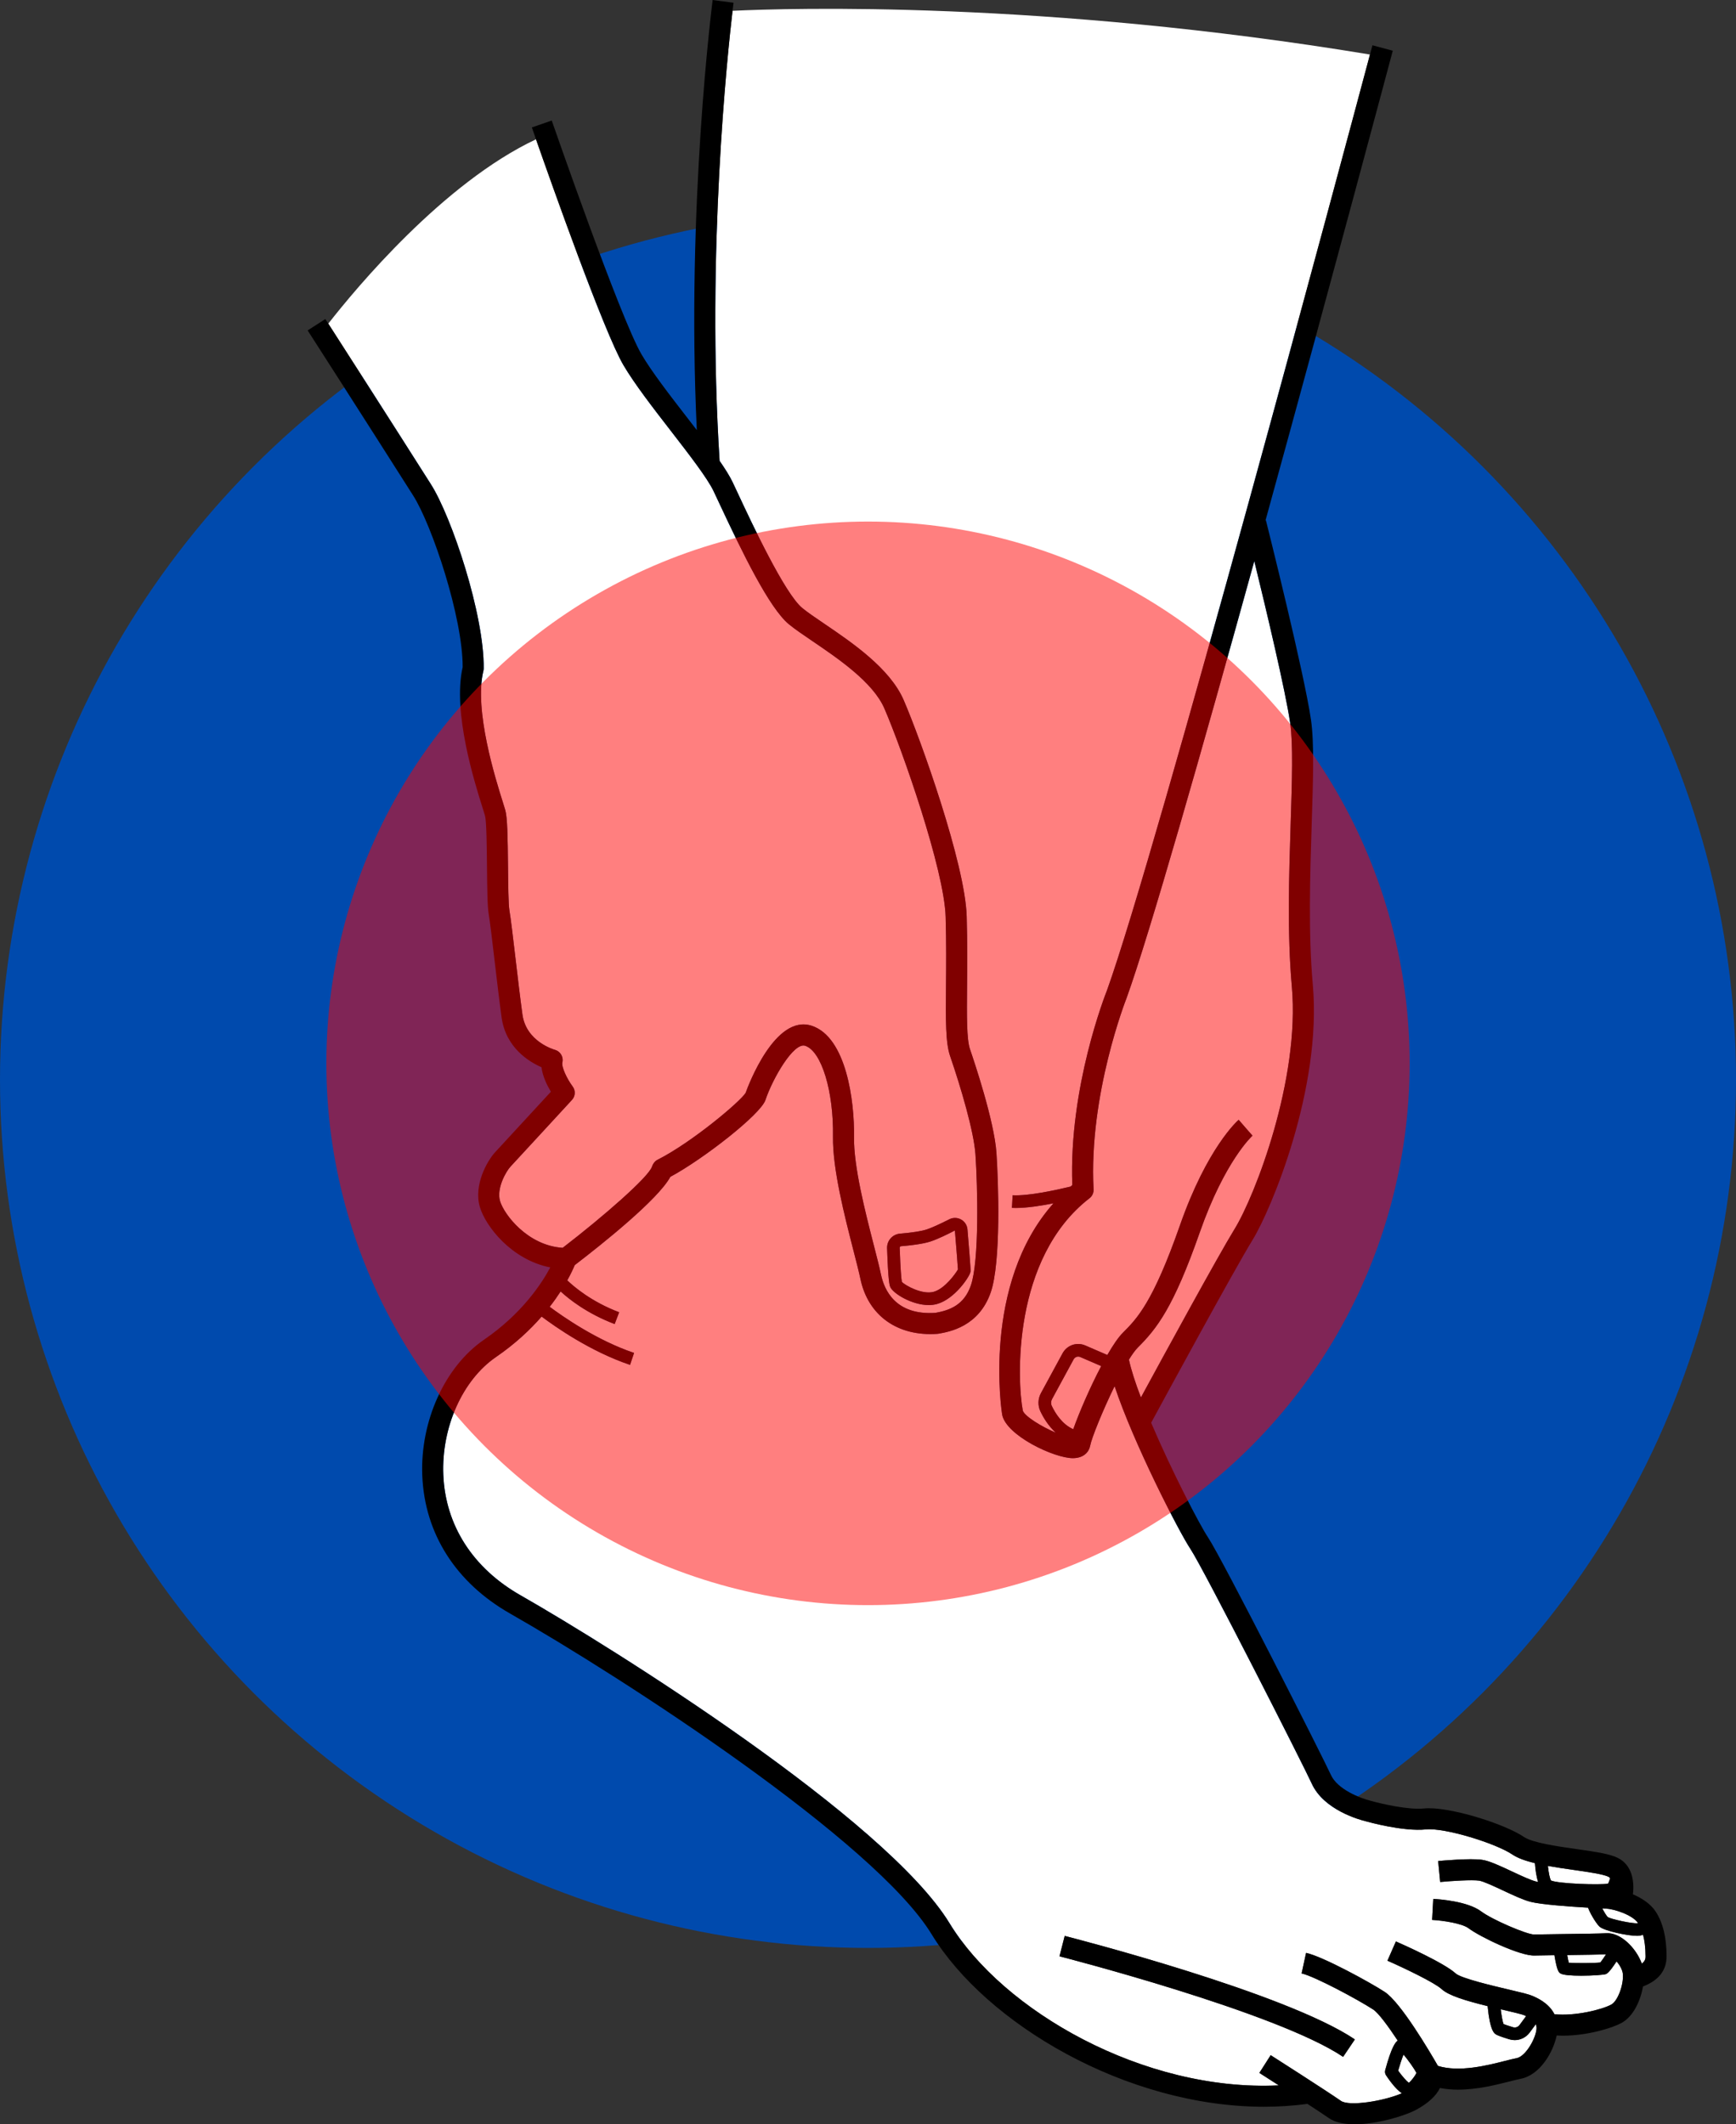 <?xml version="1.0" encoding="UTF-8" standalone="no"?><svg xmlns="http://www.w3.org/2000/svg" xmlns:xlink="http://www.w3.org/1999/xlink" fill="#000000" height="403.7" preserveAspectRatio="xMidYMid meet" version="1" viewBox="0.0 0.0 330.0 403.7" width="330" zoomAndPan="magnify"><rect x="0.0" y="0.0" width="330.0" height="403.7" fill="#333333" stroke="none"/><g><g id="change1_1"><circle cx="165" cy="205.194" fill="#004aad" r="165"/></g><g id="change2_1"><path d="M289.684,382.966c-0.403-0.173-2.281-0.613-3.79-0.967c-0.21-0.049-0.414-0.097-0.62-0.146 c0.156,1.244,0.353,2.347,0.54,2.81c0.264,0.105,0.786,0.295,1.792,0.6c0.456,0.14,0.951-0.024,1.236-0.406 c0.541-0.726,0.942-1.27,1.254-1.698C289.962,383.095,289.836,383.032,289.684,382.966z" fill="#ffffff"/></g><g id="change2_2"><path d="M267.812,395.834c0.479-0.39,1.201-1.345,1.452-1.884c-0.405-0.77-1.633-2.533-2.468-3.487 c-0.314,0.771-0.7,1.947-1.018,3.054C266.509,394.537,267.35,395.494,267.812,395.834z" fill="#ffffff"/></g><g id="change2_3"><path d="M216.279,256.106c-0.489,0.489-1.064,1.29-1.68,2.285c0.419,1.955,1.233,4.447,2.279,7.194 c4.386-8.07,14.695-26.963,17.821-32.042c3.85-6.257,12.445-28.389,10.87-46.035 c-0.899-10.068-0.54-21.237-0.223-31.091c0.26-8.074,0.483-15.047-0.094-19.012 c-0.891-6.132-4.611-21.736-6.821-30.78c-9.945,35.949-19.91,70.931-24.27,83.025 c-0.097,0.245-7.233,18.356-6.284,36.384c0.034,0.655-0.254,1.286-0.773,1.688 c-14.771,11.429-13.755,34.756-12.675,40.377c0.387,1.081,3.573,3.048,6.268,4.178 c-1.441-1.302-2.386-2.913-2.933-4.067c-0.515-1.089-0.475-2.381,0.109-3.457l4.107-7.561 c0.845-1.553,2.704-2.194,4.325-1.493l4.186,1.809c1.056-1.831,2.082-3.354,2.958-4.229 c2.666-2.668,5.689-5.691,10.849-20.415c5.162-14.733,10.919-19.84,11.162-20.051l1.31,1.512l1.319,1.503 c-0.053,0.047-5.258,4.779-10.016,18.358C223.016,248.623,219.868,252.516,216.279,256.106z" fill="#ffffff"/></g><g id="change2_4"><path d="M305.655,357.981c0.134-0.166,0.287-0.558,0.42-1.03c-0.093-0.118-0.199-0.221-0.334-0.288 c-0.976-0.488-3.977-0.917-6.624-1.296c-1.645-0.235-3.307-0.474-4.876-0.758c0.141,1.32,0.364,2.413,0.595,2.776 C296.275,358.004,304.194,358.264,305.655,357.981z" fill="#ffffff"/></g><g id="change2_5"><path d="M305.249,362.718c-0.016-0.001-0.262-0.011-0.671-0.031c0.38,0.727,0.816,1.431,1.055,1.654 c0.622,0.376,4.606,1.278,5.653,1.153c0.031-0.003,0.062-0.015,0.093-0.021 C310.315,363.89,306.767,362.774,305.249,362.718z" fill="#ffffff"/></g><g id="change2_6"><path d="M297.918,371.551c0.102,0.578,0.203,1.097,0.289,1.455c1.407,0.1,4.944,0.083,6.003-0.043 c0.237-0.281,0.646-0.875,1.089-1.558C304.049,371.467,300.969,371.512,297.918,371.551z" fill="#ffffff"/></g><g id="change2_7"><path d="M205.356,257.901c-0.478-0.206-1.018-0.018-1.265,0.436l-4.106,7.56 c-0.22,0.404-0.238,0.885-0.049,1.284c0.639,1.353,1.945,3.494,4.083,4.436 c1.081-3.064,3.168-7.926,5.313-11.998L205.356,257.901z" fill="#ffffff"/></g><g id="change2_8"><path d="M136.791,87.585c1.068,1.54,1.933,2.916,2.467,4.037c0.289,0.606,0.642,1.361,1.046,2.227 c2.65,5.67,8.856,18.947,12.204,21.704c0.992,0.817,2.468,1.819,4.177,2.978 c5.265,3.573,12.477,8.468,15.094,14.508c3.187,7.354,11.696,31.129,11.979,41.106 c0.143,5.022,0.104,9.396,0.07,13.255c-0.049,5.651-0.088,10.115,0.56,11.995 c0.767,2.224,4.612,13.626,5.027,19.715c0.371,5.441,0.898,20.814-1.092,26.518 c-2.262,6.483-7.817,7.464-9.909,7.833c-0.067,0.012-0.136,0.021-0.204,0.025 c-7.576,0.549-13.193-3.457-14.655-10.447c-0.273-1.307-0.752-3.171-1.307-5.329 c-1.688-6.567-4-15.562-3.904-21.694c0.136-8.652-2.184-16.239-5.279-17.271c-2.193-0.732-6.211,6.251-7.561,10.304 c-0.913,2.74-11.813,11.233-18.079,14.602c-2.346,4.328-12.996,12.81-18.177,16.78 c-0.245,0.596-0.701,1.608-1.413,2.892c1.192,1.15,4.535,4.042,9.859,6.061l-0.852,2.244 c-5.246-1.99-8.681-4.73-10.274-6.197c-0.586,0.907-1.274,1.887-2.076,2.918 c2.44,1.821,8.965,6.386,16.038,8.763l-0.764,2.275c-7.555-2.539-14.32-7.307-16.807-9.181 c-2.189,2.508-5.027,5.186-8.682,7.693c-6.361,4.363-10.383,13.364-10.007,22.398 c0.399,9.586,5.607,17.708,14.666,22.871c17.318,9.869,69.478,42.51,81.577,62.355 c10.131,16.62,36.887,32.025,62.58,30.791c-2.079-1.337-3.659-2.346-3.7-2.372l2.152-3.371 c0.429,0.273,10.523,6.719,13.354,8.688c1.567,1.091,8.098,0.058,11.582-1.441 c-0.761-0.525-1.748-1.535-3.005-3.416c-0.193-0.288-0.252-0.645-0.161-0.981 c1.188-4.397,1.945-5.32,2.378-5.619c-1.826-2.759-3.671-5.259-4.66-5.904 c-2.879-1.876-11.167-6.327-13.608-6.858l0.85-3.908c3.22,0.699,12.178,5.613,14.943,7.416 c3.057,1.995,8.612,11.434,10.12,14.063c4.044,1.261,9.405-0.097,12.675-0.93 c0.889-0.227,1.655-0.422,2.283-0.54c1.781-0.337,3.788-3.999,3.788-5.748c0-0.241-0.041-0.472-0.136-0.701 c-0.312,0.426-0.696,0.946-1.182,1.597c-0.677,0.908-1.739,1.421-2.835,1.421c-0.342,0-0.686-0.05-1.024-0.153 c-1.778-0.54-2.236-0.769-2.388-0.846c-0.453-0.226-1.263-0.647-1.736-5.458 c-4.311-1.063-7.426-2.021-8.761-3.25c-1.315-1.21-7.004-3.944-10.281-5.384l1.609-3.662 c1.517,0.666,9.194,4.092,11.38,6.102c1.04,0.926,7.373,2.41,10.077,3.044c2.45,0.574,3.76,0.888,4.453,1.185 c0.893,0.383,3.147,1.352,4.227,3.503c3.949,0.412,9.134-0.903,10.829-1.851c1.188-0.664,2.329-3.669,2.181-5.742 c-0.058-0.812-0.585-1.726-1.198-2.455c-1.367,2.106-1.793,2.308-2.019,2.414 c-0.318,0.149-2.566,0.316-4.712,0.316c-1.823,0-3.571-0.12-4.004-0.473c-0.295-0.242-0.598-0.5-1.083-3.421 c-1.709,0.021-3.135,0.04-3.757,0.06c-2.744,0.113-10.335-3.512-12.585-5.199 c-1.188-0.891-4.754-1.455-6.907-1.572l0.214-3.994c1.067,0.057,6.521,0.438,9.094,2.367 c2.182,1.636,8.727,4.399,10.065,4.4c0.748-0.023,2.653-0.047,4.833-0.074c3.452-0.043,7.748-0.096,8.88-0.169 c2.746-0.19,5.713,2.838,6.773,5.773c0.706-0.528,0.71-1.044,0.71-1.377c0-1.736-0.197-3.075-0.473-4.104 c-0.245,0.088-0.503,0.159-0.784,0.19c-0.097,0.01-0.211,0.016-0.341,0.016c-1.734,0-6.146-0.902-7.124-1.728 c-0.44-0.37-1.599-2.055-2.215-3.627c-3.571-0.209-8.952-0.595-10.954-1.119 c-1.395-0.365-3.233-1.227-5.182-2.139c-1.673-0.783-3.756-1.759-4.571-1.879 c-1.346-0.196-5.251,0.054-7.396,0.259l-0.381-3.982c0.616-0.058,6.088-0.566,8.358-0.233 c1.397,0.205,3.385,1.136,5.686,2.214c1.699,0.796,3.456,1.619,4.498,1.892c0.129,0.034,0.286,0.067,0.458,0.1 c-0.342-1.043-0.519-2.363-0.608-3.569c-1.737-0.424-3.252-0.946-4.306-1.657 c-3.146-2.122-12.825-5.118-16.4-4.756c-4.358,0.447-11.131-1.462-11.417-1.543 c-1.256-0.302-8.023-2.161-10.299-7.167c-1.557-3.426-20.567-40.855-23.064-44.6 c-2.209-3.313-10.845-20.157-14.411-30.93c-2.276,4.651-4.386,9.9-4.643,11.308 c-0.208,1.142-1.177,2.365-3.274,2.376c-0.007,0-0.015,0-0.021,0c-3.55,0.001-12.673-4.302-13.435-8.264 c-0.051-0.265-3.941-24.783,9.755-40.17c-2.4,0.474-5.086,0.887-7.17,0.887c-0.252,0-0.495-0.006-0.729-0.019 l0.131-2.397c2.983,0.158,8.155-0.96,11.017-1.652c0.112-0.096,0.215-0.197,0.33-0.291 c-0.69-18.557,6.284-36.227,6.586-36.984c9.419-26.133,45.472-160.907,49.997-177.863 C198.154,0.073,150.079,1.54,139.249,2.053C138.311,10.036,134.262,47.966,136.791,87.585z M202.391,367.912 c1.708,0.436,41.995,10.792,55.159,19.67l-2.236,3.316c-12.596-8.494-53.501-19.006-53.913-19.111L202.391,367.912z" fill="#ffffff"/></g><g id="change2_9"><path d="M91.946,127.049c-0.002,0.151-0.021,0.301-0.057,0.448 c-1.818,7.472,2.346,20.666,3.714,25.002c0.213,0.674,0.372,1.18,0.454,1.48 c0.396,1.43,0.457,5,0.513,10.711c0.033,3.369,0.07,7.188,0.271,8.354c0.266,1.55,0.675,5.028,1.149,9.056 c0.418,3.554,0.893,7.581,1.321,10.701c0.705,5.129,5.954,6.65,6.177,6.712c1.038,0.29,1.67,1.351,1.417,2.398 c-0.203,0.84,0.866,3.107,1.957,4.572c0.574,0.771,0.519,1.842-0.133,2.549 c-0.426,0.463-10.44,11.344-11.662,12.648c-0.889,0.947-2.727,4.189-2.006,6.592 c0.753,2.512,5.208,8.436,11.898,8.87c7.81-6.006,16.374-13.482,16.99-15.454 c0.161-0.516,0.548-1.028,1.03-1.272c6.587-3.334,15.805-11.122,16.761-12.725 c0.456-1.277,5.585-15.074,12.59-12.742c6.552,2.185,8.12,14.309,8.014,21.128 c-0.088,5.596,2.147,14.289,3.778,20.637c0.566,2.205,1.056,4.109,1.349,5.506 c0.615,2.94,2.774,7.787,10.351,7.282c2.737-0.495,5.433-1.486,6.725-5.192 c1.63-4.669,1.296-18.811,0.879-24.929c-0.296-4.331-2.78-12.771-4.818-18.683 c-0.873-2.53-0.836-6.828-0.779-13.334c0.033-3.824,0.071-8.159-0.068-13.107 c-0.255-8.997-8.282-31.856-11.65-39.629c-2.155-4.974-8.81-9.491-13.671-12.789 c-1.79-1.216-3.337-2.265-4.473-3.2c-3.732-3.074-8.815-13.535-13.284-23.098 c-0.4-0.856-0.749-1.602-1.034-2.201c-1.181-2.479-4.701-7.026-8.104-11.423 c-3.422-4.42-6.96-8.99-9.046-12.548c-3.682-6.28-13.698-34.583-16.606-42.894 C84.26,34.773,67.629,54.824,62.407,61.508c2.269,3.53,11.069,17.232,19.504,30.518 C85.872,98.264,92.073,116.825,91.946,127.049z M171.08,234.452c2.283-0.192,4.073-0.472,5.039-0.788 c0.936-0.307,2.436-0.978,4.335-1.942c0.712-0.36,1.549-0.345,2.242,0.044c0.693,0.387,1.147,1.091,1.212,1.883 c0.634,7.592,0.606,7.814,0.584,7.991c-0.119,0.956-3.036,5.253-6.366,6.178c-0.508,0.141-1.041,0.204-1.584,0.204 c-3.223,0-6.784-2.211-7.307-3.432c-0.128-0.298-0.393-0.916-0.608-7.381 C168.581,235.782,169.658,234.572,171.08,234.452z" fill="#ffffff"/></g><g id="change2_10"><path d="M177.483,245.504c2.115-0.587,4.155-3.441,4.612-4.254c-0.043-0.803-0.261-3.592-0.58-7.404 c-1.375,0.726-3.322,1.664-4.65,2.099c-1.458,0.477-3.842,0.752-5.584,0.897c-0.15,0.013-0.261,0.137-0.256,0.287 c0.134,3.997,0.302,5.953,0.413,6.481C172.049,244.292,175.328,246.104,177.483,245.504z" fill="#ffffff"/></g><g id="change3_1"><path d="M310.405,360.002c0.295-2.446-0.122-5.542-2.874-6.918c-1.48-0.74-3.947-1.12-7.848-1.677 c-3.718-0.531-8.345-1.192-9.979-2.295c-3.828-2.583-14.512-5.894-19.043-5.418 c-2.978,0.295-8.169-0.917-9.994-1.433c-2.106-0.508-6.421-2.198-7.674-4.954 c-1.435-3.158-20.629-41.042-23.377-45.163c-1.579-2.368-6.867-12.531-10.794-21.756 c2.511-4.629,15.773-29.044,19.284-34.751c3.531-5.738,13.204-28.814,11.448-48.486 c-0.878-9.827-0.522-20.867-0.21-30.607c0.267-8.264,0.496-15.401-0.132-19.716 c-1.312-9.023-8.276-36.766-8.572-37.942l-0.077,0.019c12.314-44.691,23.975-88.456,24.192-89.27l-3.865-1.029 c-0.024,0.089-0.188,0.706-0.469,1.76c-4.525,16.955-40.578,151.73-49.997,177.863 c-0.302,0.756-7.275,18.427-6.586,36.984c-0.114,0.095-0.217,0.196-0.33,0.291 c-2.862,0.692-8.034,1.81-11.017,1.652l-0.131,2.397c0.233,0.013,0.477,0.019,0.729,0.019 c2.083,0,4.77-0.413,7.17-0.887c-13.697,15.387-9.806,39.905-9.755,40.17c0.762,3.962,9.885,8.265,13.435,8.264 c0.007,0,0.015,0,0.021,0c2.098-0.011,3.066-1.234,3.274-2.376c0.257-1.409,2.368-6.657,4.643-11.308 c3.566,10.773,12.203,27.618,14.411,30.93c2.496,3.744,21.507,41.174,23.064,44.6 c2.276,5.006,9.043,6.865,10.299,7.167c0.286,0.081,7.059,1.99,11.417,1.543c3.575-0.362,13.255,2.634,16.4,4.756 c1.054,0.711,2.569,1.233,4.306,1.657c0.089,1.206,0.267,2.526,0.608,3.569c-0.172-0.033-0.329-0.067-0.458-0.1 c-1.042-0.273-2.799-1.096-4.498-1.892c-2.302-1.078-4.29-2.009-5.686-2.214c-2.271-0.333-7.742,0.176-8.358,0.233 l0.381,3.982c2.144-0.205,6.05-0.455,7.396-0.259c0.815,0.12,2.898,1.096,4.571,1.879 c1.948,0.912,3.787,1.773,5.182,2.139c2.002,0.524,7.382,0.91,10.954,1.119c0.617,1.572,1.776,3.257,2.215,3.627 c0.978,0.825,5.39,1.728,7.124,1.728c0.13,0,0.244-0.006,0.341-0.016c0.281-0.03,0.539-0.102,0.784-0.19 c0.276,1.029,0.473,2.368,0.473,4.104c0,0.333-0.003,0.849-0.71,1.377c-1.059-2.935-4.027-5.963-6.773-5.773 c-1.132,0.073-5.428,0.126-8.88,0.169c-2.18,0.027-4.085,0.051-4.833,0.074c-1.338-0.001-7.883-2.765-10.065-4.4 c-2.572-1.93-8.026-2.311-9.094-2.367l-0.214,3.994c2.153,0.117,5.72,0.682,6.907,1.572 c2.25,1.688,9.841,5.312,12.585,5.199c0.622-0.02,2.048-0.039,3.757-0.06c0.485,2.921,0.787,3.179,1.083,3.421 c0.433,0.352,2.181,0.473,4.004,0.473c2.146,0,4.394-0.167,4.712-0.316c0.226-0.107,0.652-0.308,2.019-2.414 c0.613,0.73,1.139,1.643,1.198,2.455c0.148,2.073-0.993,5.078-2.181,5.742 c-1.695,0.947-6.881,2.263-10.829,1.851c-1.08-2.151-3.334-3.12-4.227-3.503 c-0.693-0.297-2.003-0.61-4.453-1.185c-2.704-0.634-9.037-2.118-10.077-3.044 c-2.186-2.01-9.863-5.436-11.38-6.102l-1.609,3.662c3.277,1.44,8.966,4.174,10.281,5.384 c1.336,1.229,4.451,2.186,8.761,3.25c0.473,4.811,1.282,5.232,1.736,5.458c0.151,0.076,0.609,0.306,2.388,0.846 c0.338,0.103,0.683,0.153,1.024,0.153c1.096,0,2.158-0.513,2.835-1.421c0.486-0.651,0.87-1.171,1.182-1.597 c0.095,0.229,0.136,0.46,0.136,0.701c0,1.749-2.007,5.411-3.788,5.748c-0.628,0.118-1.395,0.314-2.283,0.54 c-3.27,0.833-8.631,2.191-12.675,0.93c-1.508-2.628-7.063-12.068-10.12-14.063 c-2.766-1.803-11.724-6.717-14.943-7.416l-0.85,3.908c2.441,0.531,10.729,4.982,13.608,6.858 c0.989,0.645,2.833,3.146,4.66,5.904c-0.433,0.299-1.189,1.222-2.378,5.619c-0.091,0.335-0.032,0.692,0.161,0.981 c1.257,1.88,2.244,2.891,3.005,3.416c-3.485,1.499-10.016,2.532-11.582,1.441 c-2.831-1.97-12.925-8.415-13.354-8.688l-2.152,3.371c0.041,0.026,1.621,1.035,3.7,2.372 c-25.693,1.233-52.449-14.171-62.58-30.791c-12.099-19.846-64.259-52.486-81.577-62.355 c-9.059-5.163-14.267-13.285-14.666-22.871c-0.376-9.033,3.646-18.034,10.007-22.398 c3.655-2.507,6.493-5.185,8.682-7.693c2.487,1.874,9.252,6.643,16.807,9.181l0.764-2.275 c-7.073-2.377-13.598-6.942-16.038-8.763c0.802-1.03,1.49-2.011,2.076-2.918 c1.593,1.468,5.028,4.207,10.274,6.197l0.852-2.244c-5.324-2.019-8.667-4.911-9.859-6.061 c0.712-1.284,1.168-2.297,1.413-2.892c5.181-3.971,15.831-12.452,18.177-16.78 c6.266-3.369,17.166-11.862,18.079-14.602c1.351-4.053,5.368-11.036,7.561-10.304 c3.096,1.032,5.415,8.619,5.279,17.271c-0.096,6.133,2.216,15.127,3.904,21.694 c0.555,2.158,1.033,4.022,1.307,5.329c1.462,6.99,7.079,10.996,14.655,10.447 c0.068-0.005,0.137-0.014,0.204-0.025c2.092-0.369,7.647-1.35,9.909-7.833 c1.99-5.703,1.463-21.076,1.092-26.518c-0.415-6.09-4.261-17.491-5.027-19.715 c-0.648-1.88-0.609-6.344-0.56-11.995c0.034-3.859,0.072-8.233-0.07-13.255 c-0.282-9.977-8.792-33.753-11.979-41.106c-2.617-6.04-9.829-10.935-15.094-14.508 c-1.709-1.16-3.185-2.162-4.177-2.978c-3.348-2.757-9.554-16.034-12.204-21.704 c-0.404-0.866-0.757-1.62-1.046-2.227c-0.534-1.12-1.399-2.497-2.467-4.037 c-2.529-39.62,1.52-77.55,2.458-85.532c0.113-0.959,0.181-1.489,0.187-1.535L135.469,0 c-0.053,0.408-5.041,39.265-3.01,81.742c-0.576-0.748-1.159-1.504-1.753-2.272 c-3.345-4.32-6.803-8.787-8.758-12.122c-4.038-6.888-16.936-44.067-17.066-44.442l-3.779,1.31 c0.07,0.202,0.351,1.011,0.788,2.261c2.909,8.311,12.925,36.614,16.606,42.894 c2.086,3.558,5.624,8.128,9.046,12.548c3.403,4.397,6.924,8.944,8.104,11.423c0.285,0.599,0.634,1.345,1.034,2.201 c4.47,9.563,9.552,20.024,13.284,23.098c1.136,0.935,2.683,1.984,4.473,3.2 c4.86,3.298,11.516,7.815,13.671,12.789c3.368,7.773,11.396,30.632,11.65,39.629 c0.14,4.948,0.102,9.283,0.068,13.107c-0.057,6.506-0.094,10.804,0.779,13.334 c2.038,5.911,4.522,14.352,4.818,18.683c0.417,6.117,0.751,20.26-0.879,24.929 c-1.292,3.706-3.987,4.697-6.725,5.192c-7.576,0.505-9.735-4.342-10.351-7.282 c-0.293-1.397-0.782-3.301-1.349-5.506c-1.632-6.348-3.866-15.041-3.778-20.637 c0.106-6.819-1.462-18.944-8.014-21.128c-7.005-2.332-12.134,11.464-12.59,12.742 c-0.956,1.603-10.174,9.391-16.761,12.725c-0.482,0.244-0.869,0.757-1.03,1.272 c-0.616,1.972-9.18,9.448-16.99,15.454c-6.689-0.434-11.145-6.359-11.898-8.87 c-0.721-2.402,1.117-5.644,2.006-6.592c1.222-1.305,11.236-12.185,11.662-12.648 c0.651-0.707,0.707-1.777,0.133-2.549c-1.091-1.465-2.16-3.732-1.957-4.572c0.253-1.047-0.379-2.109-1.417-2.398 c-0.223-0.062-5.472-1.583-6.177-6.712c-0.429-3.12-0.903-7.147-1.321-10.701 c-0.475-4.028-0.884-7.506-1.149-9.056c-0.2-1.166-0.237-4.985-0.271-8.354 c-0.056-5.71-0.117-9.281-0.513-10.711c-0.082-0.3-0.241-0.806-0.454-1.48 c-1.368-4.336-5.532-17.53-3.714-25.002c0.035-0.146,0.055-0.297,0.057-0.448 c0.127-10.225-6.074-28.786-10.035-35.024C73.476,78.74,64.676,65.037,62.407,61.508 c-0.35-0.544-0.55-0.855-0.563-0.876l-3.363,2.164c0.102,0.159,10.324,16.049,20.054,31.373 c3.601,5.671,9.44,23.155,9.414,32.615c-1.95,8.567,2.251,21.879,3.841,26.919 c0.192,0.61,0.338,1.068,0.413,1.34c0.284,1.03,0.333,6.033,0.369,9.685c0.039,4.029,0.072,7.509,0.326,8.991 c0.248,1.446,0.672,5.042,1.12,8.848c0.42,3.571,0.896,7.62,1.331,10.778c0.792,5.759,5.205,8.436,7.584,9.476 c0.203,1.719,1.071,3.461,1.791,4.656c-2.686,2.917-9.599,10.426-10.575,11.468 c-1.498,1.599-4.183,6.262-2.919,10.476c1.079,3.597,5.957,9.98,13.375,11.447 c-1.663,3.119-5.419,8.814-12.59,13.732c-7.454,5.112-12.173,15.506-11.741,25.863 c0.458,11.012,6.383,20.31,16.682,26.179c21.488,12.246,69.35,43.26,80.142,60.963 c10.351,16.98,36.997,32.775,63.214,32.774c2.752,0,5.498-0.182,8.221-0.547c1.724,1.124,3.248,2.131,4.082,2.711 c1.202,0.837,2.957,1.161,4.899,1.161c4.329,0,9.586-1.613,11.717-2.768c2.221-1.202,3.783-2.645,4.492-4.123 c1.122,0.214,2.267,0.318,3.411,0.318c3.692-0.001,7.332-0.928,9.866-1.573c0.823-0.209,1.534-0.391,2.04-0.486 c3.741-0.708,6.234-5.138,6.875-8.245c0.389,0.022,0.779,0.044,1.174,0.044c4.54,0,9.322-1.4,11.18-2.438 c2.267-1.267,3.594-4.271,4.054-6.918c2.967-1.132,4.479-3.049,4.479-5.72c0-3.534-0.689-6.386-2.046-8.474 C313.768,361.804,312.096,360.731,310.405,360.002z M304.21,372.963c-1.059,0.126-4.596,0.143-6.003,0.043 c-0.085-0.359-0.187-0.878-0.289-1.455c3.051-0.039,6.13-0.083,7.381-0.145 C304.856,372.089,304.447,372.683,304.21,372.963z M204.018,271.617c-2.138-0.942-3.443-3.083-4.083-4.436 c-0.19-0.399-0.171-0.88,0.049-1.284l4.106-7.56c0.247-0.454,0.786-0.643,1.265-0.436l3.975,1.718 C207.186,263.691,205.099,268.553,204.018,271.617z M238.091,215.827l-1.319-1.503l-1.31-1.512 c-0.243,0.211-6,5.317-11.162,20.051c-5.159,14.724-8.183,17.747-10.849,20.415 c-0.875,0.875-1.901,2.399-2.958,4.229l-4.186-1.809c-1.621-0.701-3.481-0.06-4.325,1.493l-4.107,7.561 c-0.584,1.076-0.624,2.368-0.109,3.457c0.547,1.155,1.492,2.765,2.933,4.067c-2.696-1.129-5.882-3.097-6.268-4.178 c-1.08-5.621-2.097-28.948,12.675-40.377c0.519-0.401,0.808-1.032,0.773-1.688 c-0.949-18.028,6.188-36.14,6.284-36.384c4.359-12.093,14.325-47.076,24.27-83.025 c2.21,9.044,5.93,24.647,6.821,30.78c0.577,3.965,0.353,10.938,0.094,19.012 c-0.317,9.854-0.677,21.023,0.223,31.091c1.575,17.646-7.021,39.778-10.87,46.035 c-3.127,5.08-13.435,23.973-17.821,32.042c-1.045-2.747-1.86-5.239-2.279-7.194 c0.616-0.995,1.191-1.796,1.68-2.285c3.589-3.59,6.736-7.483,11.796-21.921 C232.833,220.606,238.038,215.874,238.091,215.827z M299.117,355.367c2.647,0.379,5.648,0.808,6.624,1.296 c0.134,0.067,0.241,0.17,0.334,0.288c-0.132,0.472-0.286,0.864-0.42,1.03c-1.461,0.283-9.38,0.023-10.819-0.597 c-0.231-0.363-0.454-1.455-0.595-2.776C295.81,354.893,297.472,355.132,299.117,355.367z M305.633,364.341 c-0.239-0.223-0.674-0.927-1.055-1.654c0.409,0.02,0.655,0.03,0.671,0.031 c1.518,0.056,5.066,1.171,6.13,2.755c-0.031,0.006-0.061,0.018-0.093,0.021 C310.239,365.62,306.255,364.717,305.633,364.341z M287.606,385.263c-1.006-0.305-1.528-0.494-1.792-0.6 c-0.186-0.463-0.383-1.567-0.54-2.81c0.206,0.049,0.409,0.097,0.62,0.146c1.509,0.353,3.387,0.794,3.79,0.967 c0.152,0.065,0.278,0.129,0.413,0.193c-0.312,0.428-0.713,0.972-1.254,1.698 C288.557,385.239,288.062,385.403,287.606,385.263z M266.797,390.463c0.835,0.954,2.062,2.717,2.468,3.487 c-0.251,0.539-0.973,1.494-1.452,1.884c-0.463-0.341-1.304-1.298-2.033-2.317 C266.097,392.411,266.483,391.235,266.797,390.463z" fill="inherit"/></g><g id="change3_2"><path d="M176.542,248.021c0.543,0,1.076-0.064,1.584-0.204c3.33-0.925,6.247-5.222,6.366-6.178 c0.022-0.178,0.05-0.399-0.584-7.991c-0.065-0.792-0.519-1.496-1.212-1.883c-0.693-0.389-1.53-0.404-2.242-0.044 c-1.899,0.965-3.398,1.636-4.335,1.942c-0.966,0.316-2.756,0.596-5.039,0.788 c-1.422,0.12-2.499,1.33-2.453,2.757c0.216,6.465,0.48,7.083,0.608,7.381 C169.758,245.81,173.319,248.021,176.542,248.021z M171.281,236.842c1.742-0.145,4.126-0.421,5.584-0.897 c1.328-0.435,3.275-1.373,4.65-2.099c0.319,3.812,0.537,6.602,0.58,7.404c-0.457,0.812-2.497,3.667-4.612,4.254 c-2.155,0.6-5.435-1.213-6.045-1.895c-0.111-0.527-0.279-2.483-0.413-6.481 C171.02,236.979,171.131,236.855,171.281,236.842z" fill="inherit"/></g><g id="change3_3"><path d="M257.55,387.582c-13.164-8.878-53.451-19.233-55.159-19.67l-0.99,3.875 c0.412,0.105,41.317,10.617,53.913,19.111L257.55,387.582z" fill="inherit"/></g><g id="change4_1"><circle cx="165" cy="202.085" fill="#ff0000" opacity="0.5" r="102.963"/></g></g></svg>